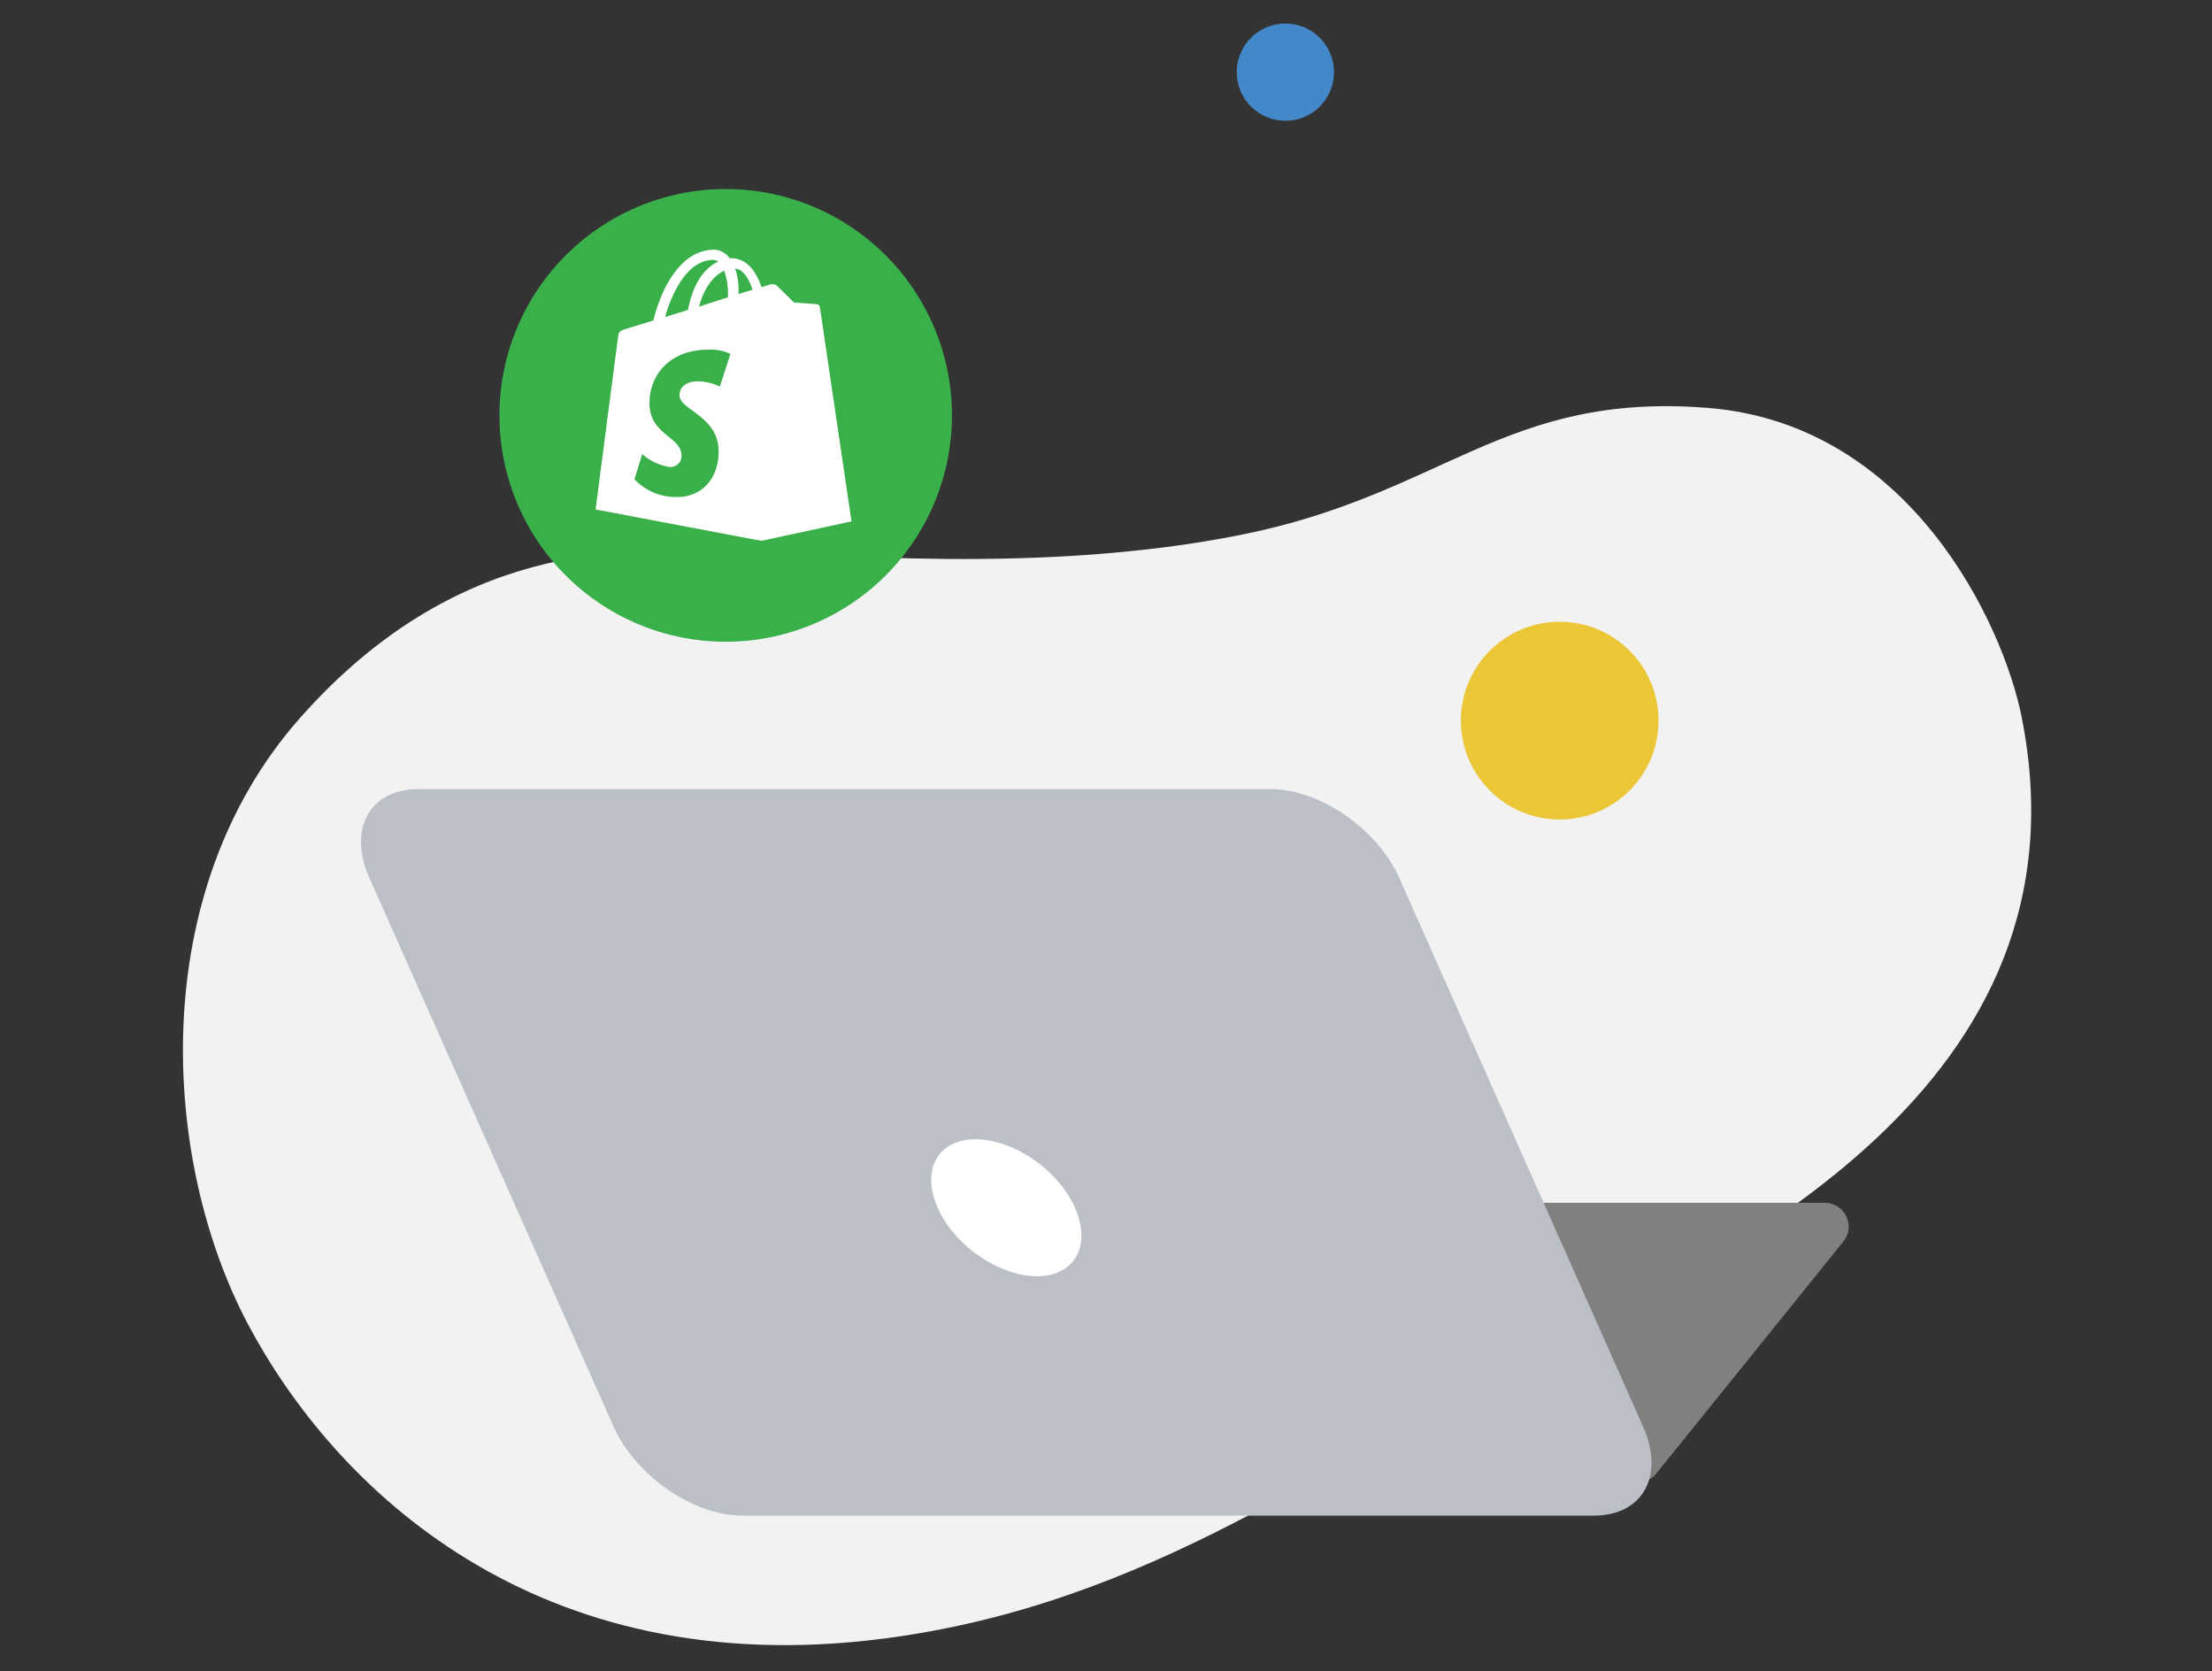 <svg id="Layer_1" data-name="Layer 1" xmlns="http://www.w3.org/2000/svg" xmlns:xlink="http://www.w3.org/1999/xlink" viewBox="0 0 236.09 178.33"><rect x="0" y="0" width="236.09" height="178.33" fill="#333333" stroke="none"/><defs><style>.cls-1,.cls-2{fill:none;}.cls-1{clip-rule:evenodd;}.cls-3{clip-path:url(#clip-path);}.cls-4{clip-path:url(#clip-path-2);}.cls-5{fill:#f2f2f3;}.cls-6{fill:#ebc738;}.cls-7{fill:#4389c9;}.cls-8{fill:#3ab04a;}.cls-9{fill:#fff;}.cls-10{fill:#818080;}.cls-11{fill:#bbc0c7;fill-rule:evenodd;}.cls-12{clip-path:url(#clip-path-3);}.cls-13{clip-path:url(#clip-path-4);}</style><clipPath id="clip-path"><path class="cls-1" d="M182.25,43.52c-21.68-1.71-28.13,9.2-49.72,13.53s-44.19,2-55.19,1.71S48.7,57.82,32.08,76.54s-14.84,47.36-5.62,64.74,30.63,38.36,67.84,33.56c28.39-3.66,48-19.08,68.87-29.91s60.48-28.9,52.6-68.44C213.81,66.65,203.93,45.23,182.25,43.52Z"/></clipPath><clipPath id="clip-path-2"><rect class="cls-2" x="6.32" y="-75.61" width="216.84" height="377.35" transform="translate(-8.26 217.08) rotate(-84.8)"/></clipPath><clipPath id="clip-path-3"><path class="cls-1" d="M114.53,134.57c-2,2.53-6.86,2-10.8-1.13s-5.47-7.76-3.45-10.28,6.86-2,10.8,1.13,5.47,7.75,3.45,10.28"/></clipPath><clipPath id="clip-path-4"><rect class="cls-2" x="-343.36" y="-180.07" width="682.15" height="339.99"/></clipPath></defs><g class="cls-3"><g class="cls-4"><polygon class="cls-5" points="229.36 147.87 30.36 190.48 9.79 68.92 208.8 26.31 229.36 147.87"/></g></g><circle class="cls-6" cx="166.47" cy="76.89" r="10.55"/><circle class="cls-7" cx="137.19" cy="7.7" r="5.19"/><path class="cls-8" d="M97.3,30.56a24.15,24.15,0,1,1-33.61-6.08A24.14,24.14,0,0,1,97.3,30.56"/><path class="cls-9" d="M90.88,55.63S87.52,32.87,87.5,32.71a.48.48,0,0,0-.09-.14l0,0a.41.41,0,0,0-.19-.11l-2.49-.19s-1.65-1.65-1.85-1.81a.32.32,0,0,0-.24-.11v0a1.16,1.16,0,0,0-.43,0l-.93.29c-.56-1.62-1.53-3.09-3.25-3.09h-.17a2.1,2.1,0,0,0-1.6-.91c-4,0-5.92,5-6.52,7.55-1.57.49-2.68.82-2.8.87-.88.27-.89.29-1,1.11-.09.62-2.37,18.19-2.37,18.19L81.23,57.7h.06ZM77.7,31.55v.18c-1,.31-2,.61-3.09,1,.6-2.29,1.75-3.42,2.69-3.84A7.6,7.6,0,0,1,77.7,31.55Zm-1.56-3.82a.88.88,0,0,1,.51.18c-1.29.6-2.65,2.11-3.22,5.16-.85.27-1.67.51-2.45.77C71.63,31.51,73.27,27.73,76.14,27.73Zm.69,13.52a5.47,5.47,0,0,0-2.31-.56c-1.87,0-2,1.18-2,1.47,0,1.6,4.18,2.22,4.18,6,0,3-1.87,4.87-4.4,4.87a6.06,6.06,0,0,1-4.58-1.89l.82-2.69a5.82,5.82,0,0,0,2.94,1.38,1.19,1.19,0,0,0,1.26-1.2c0-2.09-3.42-2.18-3.42-5.63,0-2.89,2.07-5.69,6.27-5.69a4.88,4.88,0,0,1,2.37.45Zm2-9.85v-.33a6.92,6.92,0,0,0-.37-2.42c.91.11,1.48,1.11,1.86,2.28C79.83,31.05,79.3,31.22,78.78,31.4Z"/><path class="cls-10" d="M163,128.34h31.74a2.54,2.54,0,0,1,2,4.14l-19.95,24.73a2.55,2.55,0,0,1-4.28-.5L160.68,132A2.55,2.55,0,0,1,163,128.34Z"/><path class="cls-11" d="M39.44,93.71c-2.35-5.25,0-9.52,5.27-9.52H135.6c5.25,0,11.42,4.25,13.76,9.52l26,58.49c2.34,5.25,0,9.52-5.28,9.52H79.24c-5.25,0-11.41-4.25-13.76-9.52Z"/><g class="cls-12"><g class="cls-13"><rect class="cls-9" x="96.68" y="118.84" width="21.44" height="20.05"/></g></g></svg>